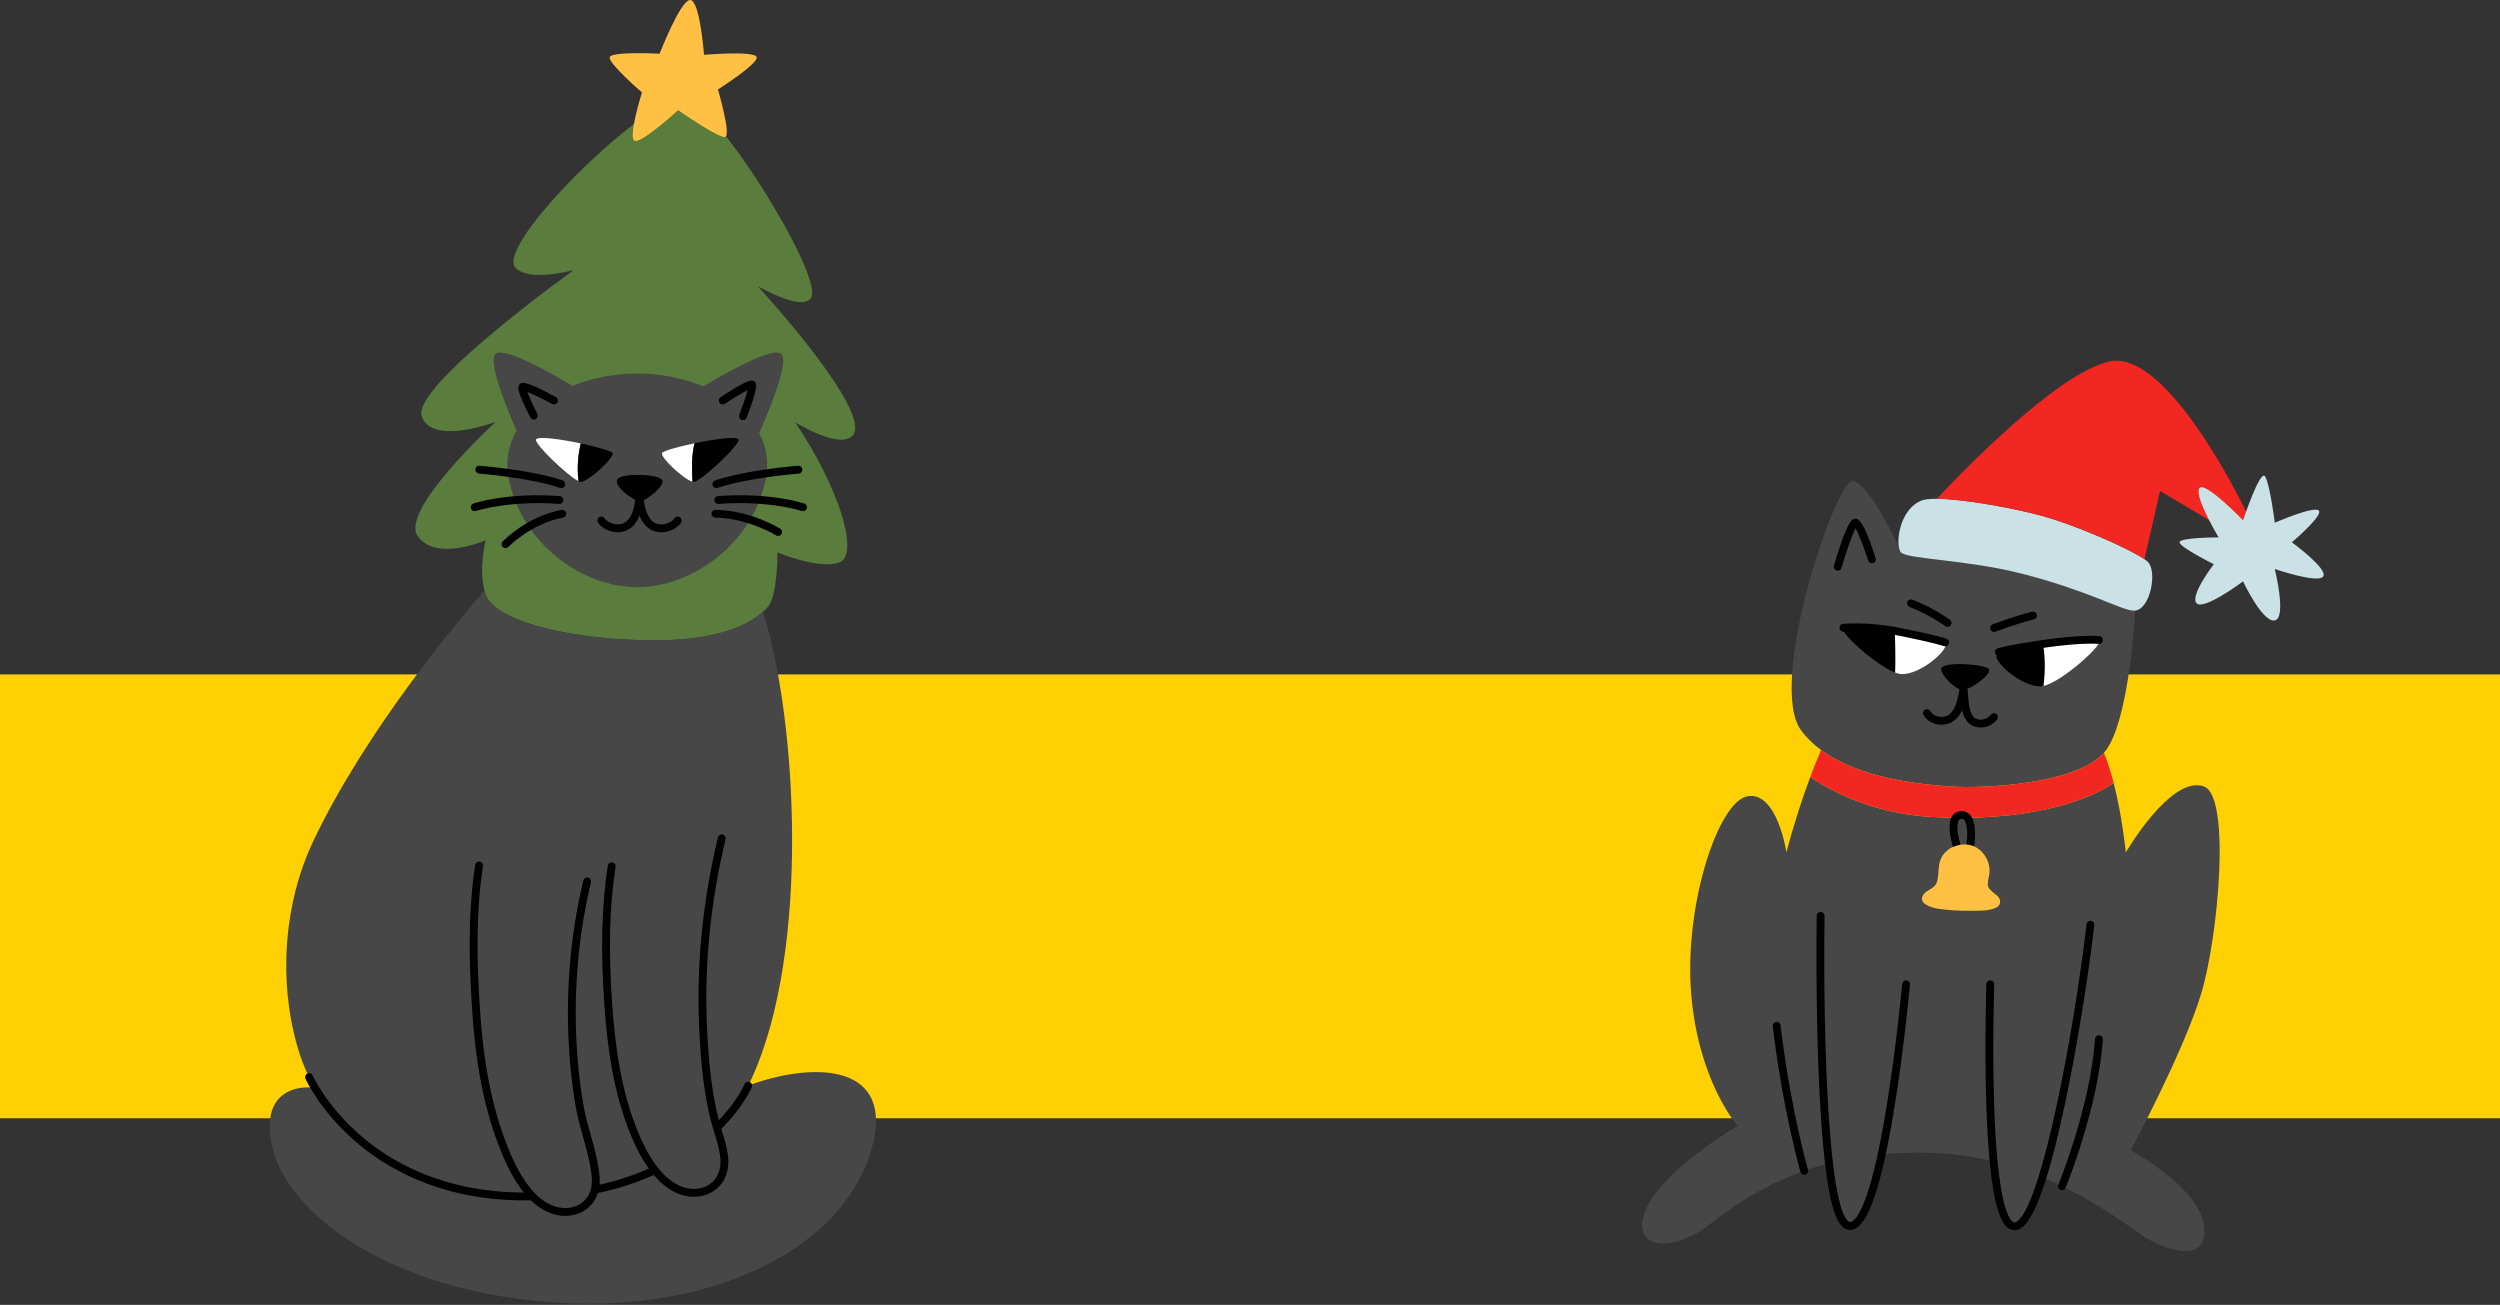 <svg width="1594" height="832" viewBox="0 0 1594 832" fill="none" xmlns="http://www.w3.org/2000/svg">
<rect x="0" y="0" width="1594" height="832" fill="#333333" stroke="none"/>
<rect x="-3" y="430" width="1597" height="283" fill="#FFD105"/>
<g clip-path="url(#clip0_155_4)">
<path d="M506.96 269.21C534.58 310.02 548.19 353.37 535.43 358.48C522.67 363.58 495.71 352.22 495.71 352.22C495.71 352.22 495.9 380.16 489.48 387.11C488.68 387.98 487.7 388.98 486.5 390.05C478.06 397.66 458.44 409.33 410.44 408.21C355.59 406.93 314.78 394.18 309.68 379.16C309.37 378.28 309.11 377.37 308.88 376.45C305.16 361.88 309.68 344.44 309.68 344.44C309.68 344.44 277.8 358.47 266.29 341.73C254.89 325.13 315.13 269.84 316.18 268.89C315.4 269.17 275.18 284.3 268.87 265.36C262.54 246.37 364.24 173.33 365.78 172.23C364.88 172.47 337.6 179.75 328.82 170.97C314.21 156.36 415.24 58.9 435.95 62.56C457.63 66.38 522.84 173.04 517.58 188.82C513.8 200.17 483.87 182.86 483.16 182.45C484.21 183.59 557.02 262.9 543.63 277.68C535.36 286.81 507.65 269.61 506.97 269.18L506.96 269.21Z" fill="#5A7C3C"/>
<path d="M484.11 276.09C488.74 284.95 490.44 295.12 488.08 306.28C479.47 347.16 441.02 374.41 406.32 374.41C371.62 374.41 333.17 347.16 324.56 306.28C322.08 294.5 324.1 283.83 329.34 274.62C321.9 257.54 310.49 228.82 316.33 225.36C322.73 221.56 351.73 238.04 365.01 246C377.63 240.91 391.98 238.14 406.32 238.14C420.66 238.14 435.65 241.04 448.48 246.34C461.48 238.52 491.25 221.5 497.75 225.35C503.75 228.91 491.5 259.23 484.11 276.07V276.09Z" fill="#474747"/>
<path d="M370.31 282.73C357.4 279.99 342.9 277.97 341.77 280.22C340.44 282.87 362.04 303.52 368.88 306.8C367.8 298.73 368.46 290.27 370.31 282.72V282.73Z" fill="white"/>
<path d="M390.55 288.83C389.91 287.56 380.62 284.92 370.32 282.73C368.47 290.28 367.82 298.73 368.89 306.81C369.45 307.08 369.92 307.25 370.27 307.26C374.77 307.48 391.99 291.7 390.55 288.83Z" fill="black"/>
<path d="M442.87 282.62C432.36 284.83 422.78 287.53 422.13 288.82C420.78 291.53 436.02 305.72 441.53 307.13C441.18 298.73 440.82 290.49 442.87 282.61V282.62Z" fill="white"/>
<path d="M470.9 280.22C469.79 277.99 455.65 279.94 442.87 282.62C440.82 290.5 441.18 298.74 441.53 307.14C441.86 307.22 442.16 307.27 442.41 307.26C446.91 307.04 472.33 283.09 470.9 280.22Z" fill="black"/>
<path d="M393.79 305.41C390.25 309.42 404.23 319.67 407.96 319.67C411.69 319.67 425.18 309.14 421.94 305.69C418.7 302.24 397.33 301.4 393.79 305.41Z" fill="black"/>
<path d="M393.9 339.36C393 339.36 392.09 339.28 391.17 339.12C387.02 338.41 383.23 336.16 381.29 333.24C380.52 332.09 380.83 330.54 381.98 329.77C383.13 329 384.68 329.31 385.45 330.46C386.62 332.21 389.26 333.71 392.02 334.18C393.58 334.45 396.56 334.61 399.09 332.71C403.35 329.51 405.26 321.32 405.26 314.63C405.26 313.25 406.38 312.13 407.76 312.13C409.14 312.13 410.26 313.25 410.26 314.63C410.26 317.29 409.87 330.88 402.09 336.71C399.79 338.44 396.95 339.34 393.91 339.34L393.9 339.36Z" fill="black"/>
<path d="M421.61 339.36C418.57 339.36 415.73 338.46 413.43 336.73C405.65 330.9 405.26 317.31 405.26 314.65C405.26 313.27 406.38 312.15 407.76 312.15C409.14 312.15 410.26 313.27 410.26 314.65C410.26 321.35 412.17 329.53 416.43 332.73C418.96 334.63 421.94 334.46 423.5 334.2C426.26 333.73 428.9 332.23 430.07 330.48C430.84 329.33 432.39 329.02 433.54 329.79C434.69 330.56 435 332.11 434.23 333.26C432.29 336.17 428.5 338.42 424.35 339.14C423.43 339.3 422.52 339.38 421.62 339.38L421.61 339.36Z" fill="black"/>
<path d="M357.91 311.22C357.64 311.22 357.37 311.18 357.1 311.08C338.21 304.57 305.71 301.98 305.38 301.96C304 301.85 302.97 300.65 303.08 299.27C303.19 297.89 304.38 296.86 305.77 296.97C307.13 297.08 339.24 299.63 358.73 306.35C360.04 306.8 360.73 308.22 360.28 309.53C359.92 310.57 358.95 311.22 357.92 311.22H357.91Z" fill="black"/>
<path d="M302.66 325.91C301.61 325.91 300.64 325.25 300.29 324.2C299.85 322.89 300.56 321.48 301.87 321.04C302.75 320.74 323.81 313.85 356.87 316.3C358.25 316.4 359.28 317.6 359.18 318.98C359.08 320.36 357.88 321.39 356.5 321.29C324.52 318.92 303.66 325.71 303.45 325.78C303.19 325.87 302.92 325.91 302.66 325.91Z" fill="black"/>
<path d="M322.3 349.48C321.67 349.48 321.04 349.24 320.56 348.77C319.57 347.81 319.55 346.22 320.51 345.23C321.15 344.57 336.49 329.01 358.07 325.1C359.43 324.86 360.73 325.76 360.98 327.11C361.23 328.46 360.32 329.77 358.97 330.02C338.95 333.65 324.25 348.56 324.11 348.71C323.62 349.21 322.97 349.47 322.32 349.47L322.3 349.48Z" fill="black"/>
<path d="M456.74 311.22C455.7 311.22 454.73 310.57 454.38 309.53C453.93 308.22 454.62 306.8 455.93 306.35C475.42 299.63 507.53 297.07 508.89 296.97C510.26 296.86 511.47 297.89 511.58 299.27C511.69 300.65 510.66 301.85 509.28 301.96C508.95 301.99 476.45 304.57 457.56 311.08C457.29 311.17 457.02 311.22 456.75 311.22H456.74Z" fill="black"/>
<path d="M511.99 325.91C511.73 325.91 511.46 325.87 511.2 325.78C510.99 325.71 490.13 318.91 458.15 321.29C456.77 321.39 455.57 320.36 455.47 318.98C455.37 317.6 456.4 316.4 457.78 316.3C490.84 313.85 511.9 320.74 512.78 321.04C514.09 321.48 514.79 322.89 514.36 324.2C514.01 325.25 513.03 325.91 511.99 325.91Z" fill="black"/>
<path d="M496.15 341.72C495.7 341.72 495.24 341.6 494.83 341.34C494.65 341.23 476.82 330.3 456.11 330.07C454.73 330.05 453.62 328.92 453.64 327.54C453.66 326.16 454.78 325.04 456.17 325.07C478.32 325.33 496.7 336.62 497.47 337.1C498.64 337.83 499 339.37 498.27 340.54C497.8 341.3 496.98 341.72 496.14 341.72H496.15Z" fill="black"/>
<path d="M340.41 267.56C339.5 267.56 338.63 267.06 338.18 266.2C328.68 247.71 330.19 246.2 331.4 244.99C332.69 243.7 334.15 242.24 354.43 253.16C355.65 253.81 356.1 255.33 355.45 256.55C354.8 257.77 353.28 258.22 352.06 257.57C346.48 254.56 339.9 251.34 336.21 249.9C337.45 253.28 340.12 259.04 342.62 263.92C343.25 265.15 342.77 266.66 341.54 267.29C341.17 267.48 340.78 267.57 340.4 267.57L340.41 267.56Z" fill="black"/>
<path d="M473.74 267.9C473.44 267.9 473.14 267.85 472.84 267.73C471.55 267.23 470.91 265.79 471.4 264.5C473.55 258.91 475.78 252.37 476.71 248.68C473.27 250.4 467.27 254.07 462.21 257.44C461.06 258.21 459.51 257.9 458.74 256.75C457.97 255.6 458.28 254.05 459.43 253.28C478.35 240.67 479.88 242.2 481.23 243.55C482.32 244.64 483.81 246.13 476.06 266.3C475.68 267.29 474.73 267.9 473.73 267.9H473.74Z" fill="black"/>
<path d="M420.58 34.25C420.58 34.25 433.52 0.72 439.86 0.01C446.2 -0.7 448.89 34.94 448.89 34.94C448.89 34.94 480.85 32.27 482.41 36.33C483.98 40.39 457.77 57.05 457.77 57.05C457.77 57.05 466.25 86.16 462.43 87.33C458.61 88.5 432.37 70.23 432.37 70.23C432.37 70.23 410.18 90.6 404.97 89.89C399.76 89.19 409.33 58.96 409.33 58.96C409.33 58.96 387.9 40.46 388.74 36.52C389.58 32.58 420.57 34.25 420.57 34.25H420.58Z" fill="#FFC043"/>
<path d="M479.31 687.53C478.58 689.11 477.82 690.69 477.03 692.22C463.81 717.81 440.98 736.53 414.66 747.99C344.45 778.53 240.36 763.2 200.65 693.56C196.06 685.55 192.36 676.85 189.64 667.39C177.41 624.88 180.91 575.78 199.99 535.77C233.6 465.29 292.1 395.73 308.88 376.47C309.11 377.39 309.37 378.29 309.68 379.18C314.78 394.2 355.59 406.95 410.44 408.23C458.44 409.34 478.06 397.68 486.5 390.08C508.03 457.99 516.83 605.26 479.31 687.54V687.53Z" fill="#474747"/>
<path d="M463.73 712.16C468.83 706.06 473.31 699.4 477.03 692.21C515.92 677.59 567.84 676.93 557.11 727.07C541.81 798.49 442.24 846.95 319.88 826.54C318.51 826.31 317.14 826.08 315.77 825.83C281.86 819.76 248.86 808.5 220.08 789.25C196.43 773.46 172.25 748.33 172 718.05C171.84 698.75 185.48 691.97 200.65 693.54C224.37 735.15 271.08 757.37 319.8 762C352.63 765.12 386.39 760.26 414.65 747.97C433.57 739.74 450.69 727.75 463.73 712.16Z" fill="#474747"/>
<path d="M334.55 765.37H334.23C280.15 765.3 245.15 744.28 225.3 726.64C203.75 707.49 195.14 688.59 194.79 687.79C194.23 686.53 194.79 685.05 196.05 684.49C197.31 683.93 198.79 684.49 199.35 685.75C199.48 686.03 208.03 704.67 228.8 723.06C247.98 740.04 281.84 760.3 334.23 760.36H334.54C375.34 760.36 410.04 750.73 437.69 731.74C458.03 717.77 470.36 701.17 474.73 691.2C475.28 689.93 476.76 689.36 478.02 689.92C479.28 690.47 479.86 691.95 479.3 693.21C474.66 703.78 461.72 721.3 440.51 735.86C412.01 755.43 376.35 765.36 334.53 765.36L334.55 765.37Z" fill="black"/>
<path d="M460.18 534.48C450.69 574.16 446.33 615.23 448.32 656.01C449.29 675.99 451.05 697.04 456.33 716.4C458.35 723.78 461.29 731.14 461.82 738.83C463.14 758.09 444.25 766.03 428.85 756.52C417.92 749.78 410.28 736.23 405.36 724.78C393.91 698.15 389.84 669.03 387.83 640.32C385.77 610.94 385.47 581.5 390.03 552.33L460.18 534.48Z" fill="#474747"/>
<path d="M374.36 561.99C366.91 593.12 363.78 625.33 364.78 657.32C365.28 673.4 366.84 689.46 369.57 705.32C372.17 720.44 378.79 735.82 379.83 751.04C381.15 770.3 362.26 778.24 346.86 768.73C335.93 761.99 328.29 748.44 323.37 736.99C311.13 708.53 305.93 677.5 303.76 646.76C301.56 615.57 300.65 582.76 305.49 551.78L374.36 561.98V561.99Z" fill="#474747"/>
<path d="M442.43 763.05C437.45 763.05 432.28 761.57 427.54 758.65C418.21 752.89 409.97 741.83 403.06 725.77C390.62 696.83 387.05 665 385.33 640.5C382.88 605.49 383.59 577.35 387.56 551.95C387.77 550.59 389.05 549.65 390.42 549.87C391.78 550.08 392.72 551.36 392.5 552.73C388.59 577.76 387.9 605.54 390.32 640.16C392.01 664.27 395.5 695.56 407.65 723.8C414.14 738.9 421.72 749.19 430.16 754.4C437.32 758.82 445.57 759.26 451.69 755.57C457.12 752.29 459.83 746.41 459.33 739C458.97 733.68 457.32 728.32 455.72 723.13C455.11 721.15 454.48 719.1 453.93 717.07C448.43 696.92 446.75 674.96 445.83 656.14C443.89 616.24 447.9 575.12 457.75 533.9C458.07 532.56 459.42 531.73 460.76 532.05C462.1 532.37 462.93 533.72 462.61 535.06C452.86 575.81 448.9 616.47 450.82 655.89C451.72 674.44 453.37 696.05 458.75 715.74C459.28 717.7 459.9 719.71 460.5 721.65C462.18 727.11 463.91 732.76 464.32 738.65C464.95 747.88 461.29 755.6 454.28 759.84C450.73 761.98 446.65 763.05 442.43 763.05Z" fill="black"/>
<path d="M360.43 775.26C355.45 775.26 350.28 773.78 345.54 770.86C336.2 765.1 327.97 754.04 321.06 737.98C310.14 712.58 303.84 683.65 301.25 646.94C299.34 619.9 297.82 584.6 303.01 551.4C303.22 550.04 304.5 549.11 305.87 549.32C307.23 549.53 308.17 550.81 307.95 552.18C302.84 584.88 304.35 619.81 306.24 646.59C308.79 682.72 314.96 711.13 325.65 736.01C332.14 751.11 339.71 761.4 348.16 766.61C355.32 771.03 363.57 771.47 369.69 767.78C375.12 764.5 377.83 758.62 377.33 751.21C376.74 742.58 374.23 733.63 371.8 724.97C370.03 718.67 368.2 712.16 367.1 705.74C364.41 690.12 362.79 673.85 362.28 657.39C361.27 624.71 364.52 592.42 371.93 561.4C372.25 560.06 373.59 559.23 374.94 559.55C376.28 559.87 377.11 561.22 376.79 562.56C369.48 593.14 366.27 624.99 367.27 657.23C367.77 673.46 369.37 689.49 372.02 704.88C373.08 711.04 374.87 717.43 376.61 723.6C379.11 732.5 381.69 741.7 382.32 750.85C382.95 760.08 379.29 767.8 372.28 772.04C368.73 774.18 364.65 775.25 360.43 775.25V775.26Z" fill="black"/>
</g>
<g clip-path="url(#clip1_155_4)">
<path d="M1160.83 583.96C1160.83 583.96 1157.72 781.68 1179.51 781.68C1201.3 781.68 1215.32 627.55 1215.32 627.55L1160.83 583.96Z" fill="#474747"/>
<path d="M1269.03 627.55C1269.03 627.55 1263.95 775.45 1283.23 781.68C1302.5 787.91 1325.86 649.72 1332.86 589.6L1269.03 627.56V627.55Z" fill="#474747"/>
<path d="M1361.41 389.31C1360.41 405.49 1356.16 459.65 1342.98 478.1C1342.51 478.75 1342 479.39 1341.45 480.01C1323.7 500.08 1264.48 502.96 1243.34 501.45C1225.09 500.14 1186.11 496.65 1161.12 478.21C1156.25 474.61 1151.92 470.46 1148.37 465.65C1126.57 436.07 1170.17 306.85 1181.06 306.85C1190.18 306.85 1205.86 338.49 1210.7 348.79C1210.93 350.18 1211.32 351.28 1211.85 352C1215.31 356.67 1253.81 356.62 1290.03 366.01C1332.06 376.91 1352.01 388.86 1360.09 389.36C1360.54 389.39 1360.96 389.38 1361.4 389.31H1361.41Z" fill="#474747"/>
<path d="M1361.41 389.31C1360.97 389.37 1360.55 389.39 1360.1 389.36C1352.02 388.86 1332.08 376.91 1290.04 366.01C1253.81 356.62 1215.31 356.67 1211.86 352C1211.33 351.28 1210.94 350.18 1210.71 348.79C1209.36 341.05 1212.78 324.58 1224.66 319.3C1226.7 318.4 1230.3 318.02 1234.92 318.04C1251.86 318.15 1282.59 323.74 1300.95 328.64C1322.42 334.37 1356.95 349.42 1367.32 356.55C1368.22 357.16 1368.94 357.72 1369.45 358.22C1375.47 363.95 1371.41 387.96 1361.42 389.31H1361.41Z" fill="#CAE1E5"/>
<path d="M1434.83 331.75L1427.05 342.65L1377.23 313.07C1377.23 313.07 1371.81 336.91 1367.31 356.55C1356.94 349.42 1322.41 334.37 1300.94 328.64C1282.58 323.74 1251.85 318.15 1234.91 318.04C1250.99 300.87 1311.03 238.59 1344.54 230.56C1383.46 221.22 1434.84 331.75 1434.84 331.75H1434.83Z" fill="#F22722"/>
<path d="M1411.48 359.78C1411.48 359.78 1395.91 380.02 1400.58 384.69C1405.25 389.36 1430.16 370.68 1430.16 370.68C1430.16 370.68 1442.61 397.15 1450.4 395.59C1458.18 394.03 1450.4 362.8 1450.4 362.8C1450.4 362.8 1477.86 372.23 1481.26 367.56C1484.65 362.89 1461.3 345.76 1461.3 345.76C1461.3 345.76 1481.54 328.63 1478.43 325.52C1475.32 322.41 1450.41 333.3 1450.41 333.3C1450.41 333.3 1447.3 308.39 1444.18 303.72C1441.06 299.05 1430.17 331.74 1430.17 331.74C1430.17 331.74 1404.92 305.57 1402.15 311.5C1399.38 317.43 1414.6 342.64 1414.6 342.64C1414.6 342.64 1389.69 342.64 1389.69 345.75C1389.69 348.86 1411.49 359.76 1411.49 359.76L1411.48 359.78Z" fill="#CAE1E5"/>
<path d="M1405.25 781.68C1408.36 806.59 1380.34 797.25 1366.33 787.91C1349.48 776.69 1299.39 736.53 1229.33 734.98C1159.27 733.42 1118.79 758.33 1090.77 780.13C1062.75 801.93 1037.84 794.14 1050.29 769.23C1062.74 744.32 1107.89 717.85 1107.89 717.85C1107.89 717.85 1082.98 689.83 1078.31 633.78C1073.64 577.73 1095.44 510.79 1114.34 507.68C1133.24 504.57 1139.03 543.49 1139.03 543.49C1143.98 524.37 1149.59 507.84 1154.21 495.49C1168.44 504.94 1194.98 518.7 1231.12 520.85C1291.1 524.4 1331.13 510.92 1347.65 499.12C1353.18 520.64 1355.43 543.49 1355.43 543.49C1355.43 543.49 1384.29 493.84 1405.25 501.46C1422.38 507.69 1414.59 596.43 1403.54 633.34C1392.49 670.25 1358.55 733.43 1358.55 733.43C1358.55 733.43 1402.14 756.78 1405.26 781.69L1405.25 781.68Z" fill="#474747"/>
<path d="M1347.65 499.12C1331.13 510.92 1291.11 524.4 1231.12 520.85C1194.99 518.7 1168.44 504.94 1154.21 495.49C1156.98 488.13 1159.39 482.26 1161.12 478.21C1186.11 496.66 1225.09 500.15 1243.34 501.45C1264.48 502.96 1323.7 500.08 1341.45 480.01C1343.86 485.75 1345.9 492.37 1347.65 499.11V499.12Z" fill="#F22722"/>
<path d="M1179.51 784.18C1177.7 784.18 1176.02 783.4 1174.51 781.87C1171.52 778.83 1162.41 769.58 1159.21 675.16C1157.64 628.91 1158.32 584.36 1158.32 583.92C1158.34 582.55 1159.46 581.46 1160.82 581.46H1160.86C1162.24 581.48 1163.34 582.62 1163.32 584C1162.55 633.11 1163.69 763.76 1178.07 778.36C1178.6 778.9 1179.08 779.18 1179.5 779.18C1182.2 779.18 1191.87 773.78 1203.11 704.24C1209.25 666.23 1212.79 627.71 1212.82 627.33C1212.94 625.95 1214.17 624.93 1215.54 625.07C1216.92 625.19 1217.93 626.41 1217.8 627.79C1217.77 628.18 1214.22 666.85 1208.05 705.03C1196.58 775.99 1186.27 784.2 1179.51 784.2V784.18Z" fill="black"/>
<path d="M1284.5 784.38C1283.71 784.38 1283.02 784.24 1282.46 784.06C1276.57 782.16 1268.49 771.62 1266.4 702.36C1265.27 664.96 1266.52 627.84 1266.53 627.47C1266.58 626.09 1267.75 624.98 1269.11 625.06C1270.49 625.11 1271.57 626.26 1271.52 627.64C1271.51 628.01 1270.27 664.99 1271.39 702.23C1273.46 770.64 1281.55 778.52 1283.99 779.3C1284.38 779.43 1284.95 779.49 1285.92 778.87C1301.48 768.87 1322.08 660.44 1330.37 589.31C1330.53 587.94 1331.78 586.95 1333.14 587.12C1334.51 587.28 1335.49 588.52 1335.33 589.89C1332.31 615.84 1325.68 660.87 1316.95 702.36C1306.86 750.32 1297.33 777.48 1288.62 783.08C1287.09 784.06 1285.68 784.38 1284.49 784.38H1284.5Z" fill="black"/>
<path d="M1256.22 541.78C1256.08 541.78 1255.95 541.77 1255.81 541.75C1254.45 541.52 1253.53 540.24 1253.75 538.88C1254.52 534.21 1254.85 525.76 1252.45 522.94C1251.97 522.37 1251.44 522.13 1250.68 522.13C1249.69 522.13 1249.3 522.48 1249.02 522.85C1247.14 525.4 1248.37 533.29 1249.85 538.08C1250.26 539.4 1249.52 540.8 1248.2 541.21C1246.88 541.62 1245.48 540.88 1245.07 539.56C1244.35 537.23 1240.97 525.35 1245 519.89C1246.33 518.09 1248.29 517.14 1250.68 517.14C1252.91 517.14 1254.84 518.03 1256.27 519.72C1260.93 525.22 1258.93 538.25 1258.69 539.71C1258.49 540.93 1257.43 541.8 1256.23 541.8L1256.22 541.78Z" fill="black"/>
<path d="M1302.97 437.36C1302.24 437.53 1301.55 437.62 1300.95 437.62C1290.05 437.62 1274.48 425.17 1272.93 418.94C1272.14 415.78 1286.94 412.7 1302.68 410.58C1303.65 416.26 1304.49 425.56 1302.98 437.36H1302.97Z" fill="black"/>
<path d="M1302.97 437.36C1304.48 425.56 1303.64 416.26 1302.67 410.58C1318.81 408.42 1335.94 407.25 1338.31 408.04C1342.72 409.5 1315.22 434.55 1302.97 437.36Z" fill="white"/>
<path d="M1274.48 418.32C1273.56 418.32 1272.68 417.81 1272.24 416.94C1271.62 415.7 1272.12 414.2 1273.36 413.59C1273.94 413.3 1278.06 411.67 1302.31 408.11C1327.14 404.46 1338.11 405.51 1338.57 405.56C1339.94 405.7 1340.94 406.93 1340.8 408.3C1340.66 409.67 1339.42 410.67 1338.06 410.53C1337.96 410.53 1327.13 409.51 1303.04 413.05C1280.05 416.43 1275.81 417.98 1275.51 418.1C1275.18 418.25 1274.83 418.32 1274.48 418.32Z" fill="black"/>
<path d="M1262.81 463.89C1260.7 463.89 1258.62 463.36 1256.81 462.25C1253.56 460.24 1251.92 456.72 1251.01 452.81C1249.92 455.25 1248.42 457.48 1246.23 459.25C1243.25 461.65 1239.05 462.61 1234.99 461.81C1231.24 461.07 1228.11 458.89 1226.42 455.82C1225.75 454.61 1226.19 453.09 1227.4 452.42C1228.61 451.75 1230.13 452.19 1230.8 453.4C1231.79 455.2 1233.62 456.44 1235.95 456.9C1238.54 457.41 1241.27 456.82 1243.08 455.35C1246.76 452.39 1247.92 446.7 1248.95 441.67C1249.15 440.7 1249.34 439.75 1249.55 438.84C1249.82 437.65 1250.9 436.82 1252.13 436.9C1253.35 436.97 1254.34 437.91 1254.47 439.12C1254.59 440.26 1254.69 441.51 1254.78 442.83C1255.18 448.27 1255.72 455.71 1259.41 458C1262.02 459.61 1266.78 459.05 1269.41 455.65C1270.26 454.56 1271.83 454.36 1272.92 455.21C1274.01 456.06 1274.21 457.63 1273.36 458.72C1270.77 462.06 1266.72 463.9 1262.78 463.9L1262.81 463.89Z" fill="black"/>
<path d="M1237.89 425.94C1236.33 429.05 1246.66 440.48 1252.01 439.83C1257.35 439.18 1269.81 429.84 1268.25 426.72C1266.69 423.61 1240.09 421.54 1237.89 425.94Z" fill="black"/>
<path d="M1271.42 402.94C1270.42 402.94 1269.48 402.34 1269.09 401.35C1268.59 400.06 1269.22 398.61 1270.51 398.11C1271.02 397.91 1283.21 393.16 1295.67 390.04C1297 389.71 1298.37 390.52 1298.7 391.86C1299.03 393.2 1298.22 394.56 1296.88 394.89C1284.72 397.93 1272.45 402.72 1272.33 402.76C1272.03 402.88 1271.72 402.93 1271.42 402.93V402.94Z" fill="black"/>
<path d="M1208.33 428.82C1195.25 423.82 1171.23 401.62 1175.37 400.25C1177.6 399.5 1192.84 400.48 1208.06 402.4C1208.15 404.07 1208.84 417.59 1208.32 428.82H1208.33Z" fill="black"/>
<path d="M1240.76 411.15C1239.2 417.38 1223.63 429.83 1212.74 429.83C1212.13 429.83 1211.45 429.74 1210.72 429.57C1209.97 429.4 1209.18 429.15 1208.34 428.82C1208.85 417.6 1208.17 404.07 1208.08 402.4C1209.06 402.52 1210.04 402.66 1211.02 402.79C1226.76 404.91 1241.57 407.99 1240.77 411.15H1240.76Z" fill="white"/>
<path d="M1240.23 412.1C1239.95 412.1 1239.66 412.05 1239.38 411.95C1239.25 411.9 1232.88 409.69 1210.51 405.25C1190.52 401.27 1175.76 402.73 1175.62 402.75C1174.24 402.88 1173.02 401.89 1172.88 400.52C1172.74 399.15 1173.74 397.92 1175.11 397.78C1175.74 397.71 1190.77 396.23 1211.49 400.35C1234.55 404.93 1240.82 407.16 1241.08 407.25C1242.38 407.72 1243.05 409.15 1242.58 410.45C1242.21 411.47 1241.25 412.1 1240.23 412.1Z" fill="black"/>
<path d="M1241.78 399.64C1241.28 399.64 1240.77 399.49 1240.33 399.17C1240.22 399.09 1229.54 391.52 1217.55 387.02C1216.26 386.54 1215.6 385.09 1216.09 383.8C1216.58 382.51 1218.02 381.85 1219.31 382.34C1231.93 387.07 1242.78 394.78 1243.24 395.1C1244.36 395.9 1244.62 397.46 1243.82 398.59C1243.33 399.27 1242.56 399.64 1241.78 399.64Z" fill="black"/>
<path d="M1171.73 363.84C1171.5 363.84 1171.26 363.81 1171.02 363.74C1169.69 363.35 1168.94 361.96 1169.33 360.64C1174.7 342.39 1178.8 332.44 1181.51 331.09C1182.36 330.66 1183.33 330.64 1184.24 331.03C1187.95 332.61 1192.63 345.44 1195.91 355.93C1196.32 357.25 1195.59 358.65 1194.27 359.06C1192.95 359.47 1191.55 358.74 1191.14 357.42C1188.64 349.41 1185.14 340.26 1183.07 336.81C1180.91 340.91 1177.02 352.2 1174.12 362.05C1173.8 363.14 1172.8 363.85 1171.72 363.85L1171.73 363.84Z" fill="black"/>
<path d="M1250.97 538.48C1243.66 539.29 1237.71 543.84 1236.42 551.19C1235.74 555.05 1236.21 559.27 1234.75 562.97C1233.34 566.56 1228.65 567.31 1226.5 570.23C1222.21 576.05 1231.75 578.82 1235.65 579.4C1242.82 580.47 1250.13 580.82 1257.38 580.71C1262.39 580.63 1268.44 580.94 1273.03 578.51C1274.03 577.98 1274.9 577.1 1275.15 575.99C1276.41 570.27 1267.32 569.05 1267.39 563.79C1267.44 560.64 1268.68 557.76 1268.55 554.52C1268.41 551.18 1267.31 548.07 1265.41 545.33C1262.08 540.53 1256.88 537.83 1250.99 538.49L1250.97 538.48Z" fill="#FFC043"/>
<path d="M1150.36 749.05C1149.27 749.05 1148.27 748.33 1147.96 747.24C1147.85 746.84 1136.5 706.84 1130.32 654.32C1130.16 652.95 1131.14 651.71 1132.51 651.55C1133.88 651.38 1135.12 652.37 1135.28 653.74C1141.41 705.84 1152.65 745.48 1152.76 745.87C1153.14 747.2 1152.37 748.58 1151.04 748.96C1150.81 749.03 1150.58 749.06 1150.35 749.06L1150.36 749.05Z" fill="black"/>
<path d="M1314.71 758.83C1314.39 758.83 1314.07 758.77 1313.75 758.64C1312.47 758.11 1311.87 756.65 1312.4 755.37C1312.6 754.88 1332.76 705.85 1335.81 662.41C1335.91 661.03 1337.11 660 1338.48 660.09C1339.86 660.19 1340.9 661.38 1340.8 662.76C1337.69 707.02 1317.23 756.79 1317.02 757.28C1316.62 758.24 1315.69 758.82 1314.71 758.82V758.83Z" fill="black"/>
</g>
<defs>
<clipPath id="clip0_155_4">
<rect width="386.54" height="831.24" fill="white" transform="translate(172)"/>
</clipPath>
<clipPath id="clip1_155_4">
<rect width="434.6" height="567.67" fill="white" transform="translate(1047 230)"/>
</clipPath>
</defs>
</svg>
